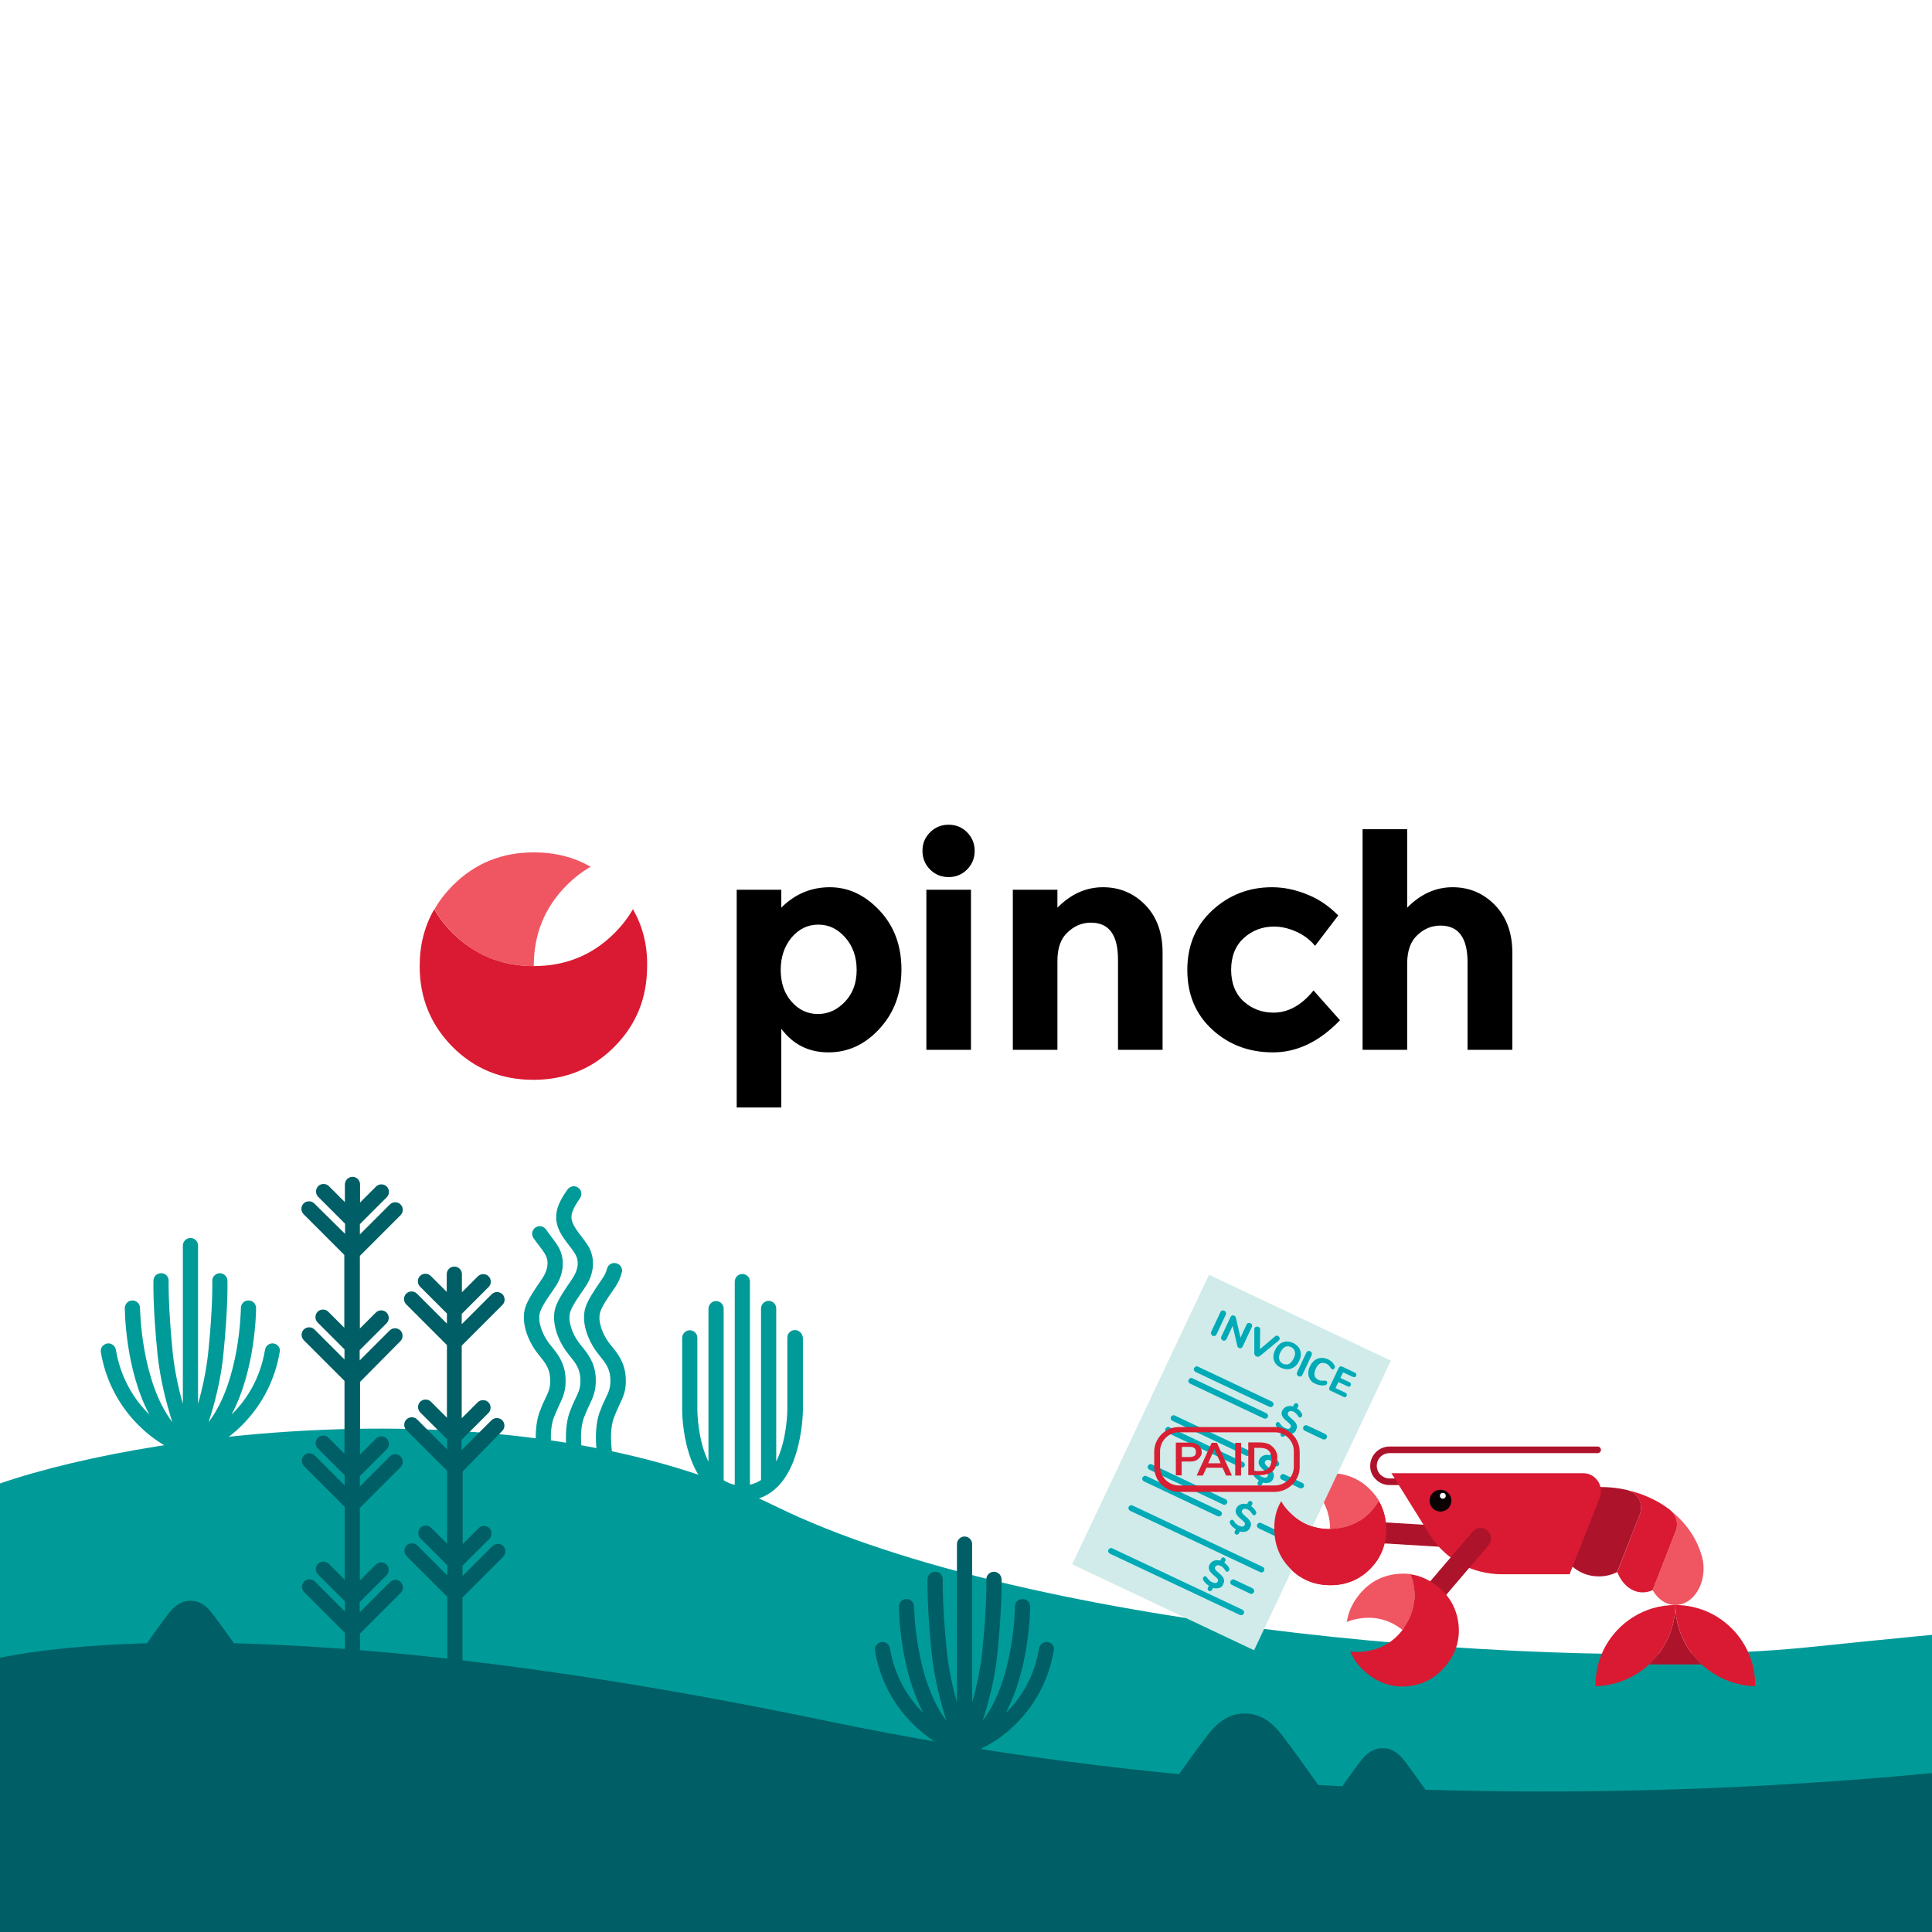 <?xml version="1.0" encoding="utf-8"?>
<!-- Generator: Adobe Illustrator 25.2.2, SVG Export Plug-In . SVG Version: 6.00 Build 0)  -->
<svg version="1.1" id="Layer_1" xmlns="http://www.w3.org/2000/svg" xmlns:xlink="http://www.w3.org/1999/xlink" x="0px" y="0px"
	 viewBox="0 0 992.1 992.1" style="enable-background:new 0 0 992.1 992.1;" xml:space="preserve">
<style type="text/css">
	.st0{fill:#FFFFFF;}
	.st1{fill:#009B99;}
	.st2{fill:#005F66;}
	.st3{fill:#F05662;}
	.st4{fill:#DA1A32;}
	.st5{fill:#AD132A;}
	.st6{fill:#D91A32;}
	.st7{fill:#EF5662;}
	.st8{fill:#0B0204;}
	.st9{fill:#8BC53F;}
	.st10{fill:#D0EBE9;}
	.st11{fill:#00AAB7;}
	.st12{fill:#D81F33;}
</style>
<rect x="0" y="0" class="st0" width="992.1" height="992.1"/>
<g>
	<path class="st1" d="M1674.6,819.4c0,0-88.4-24.1-234.9-15.8c-146.4,8.3-383.2,28.9-509.4,42.1s-402.1-8.3-532.2-72.3
		S69.8,734.9-8.4,764.8c0,76.9,0,183.2,0,183.2h1683.1V819.4z"/>
	<g>
		<path class="st1" d="M295.6,753.8c-1.8,0-3.4-1.3-3.8-3.1c-0.1-0.6-3-14.6,0.6-25.2c1.1-3,2.1-5.3,3.1-7.3
			c1.8-3.7,2.8-5.9,2.5-10.6c-0.3-5.1-2.8-8.1-5.3-11.2c-0.7-0.9-1.4-1.8-2.1-2.7c-3.9-5.5-7.7-14.5-5.4-22.2c1.3-4.1,4.7-9,7.4-13
			c0.6-0.9,1.2-1.7,1.6-2.4c1.3-2,4.1-7.1,1.2-12.1c-0.9-1.5-2-3-3.2-4.5c-2-2.6-4.3-5.5-5.7-9.3c-2.8-7.9,1.6-14.5,4.3-18.5
			l0.6-0.8c1.2-1.8,3.6-2.3,5.4-1.1c1.8,1.2,2.3,3.6,1.1,5.4l-0.6,0.9c-2.7,4-4.8,7.6-3.4,11.4c1,2.7,2.7,4.9,4.5,7.2
			c1.3,1.7,2.6,3.4,3.8,5.4c3.5,6.1,3,13.7-1.4,20.4c-0.5,0.7-1.1,1.6-1.7,2.5c-2.3,3.3-5.4,7.8-6.3,10.8
			c-1.4,4.6,1.2,11.1,4.2,15.3c0.6,0.8,1.2,1.6,1.8,2.3c2.9,3.6,6.6,8.1,7.1,15.7c0.4,6.7-1.3,10.3-3.3,14.5
			c-0.9,1.9-1.8,3.9-2.8,6.5c-3,8.4-0.4,20.8-0.4,20.9c0.4,2.1-0.9,4.2-3,4.6C296.1,753.8,295.9,753.8,295.6,753.8z"/>
		<path class="st1" d="M311,753.8c-1.8,0-3.4-1.3-3.8-3.1c-0.1-0.6-3-14.6,0.6-25.2c1.1-3,2.1-5.3,3.1-7.3c1.8-3.7,2.8-5.9,2.5-10.6
			c-0.3-5.1-2.8-8.1-5.3-11.2c-0.7-0.9-1.4-1.8-2.1-2.7c-3.9-5.5-7.7-14.5-5.4-22.2c1.3-4.1,4.7-9,7.4-13c0.6-0.9,1.2-1.7,1.6-2.4
			c0.7-1,1.6-2.6,2.1-4.6c0.5-2.1,2.7-3.4,4.8-2.8c2.1,0.5,3.4,2.7,2.8,4.8c-0.8,3-2.1,5.5-3.1,7c-0.5,0.7-1.1,1.6-1.7,2.5
			c-2.3,3.3-5.4,7.8-6.3,10.8c-1.4,4.6,1.2,11.1,4.2,15.3c0.6,0.8,1.2,1.6,1.8,2.3c2.9,3.6,6.6,8.1,7.1,15.7
			c0.5,6.7-1.3,10.3-3.3,14.5c-0.9,1.9-1.8,3.9-2.8,6.5c-3,8.4-0.4,20.8-0.4,20.9c0.4,2.1-0.9,4.2-3,4.6
			C311.6,753.8,311.3,753.8,311,753.8z"/>
		<path class="st1" d="M280.1,753.8c-1.8,0-3.4-1.3-3.8-3.1c-0.1-0.6-3-14.6,0.6-25.2c1.1-3,2.1-5.3,3.1-7.3
			c1.8-3.7,2.8-5.9,2.5-10.6c-0.3-5.1-2.8-8.1-5.3-11.2c-0.7-0.9-1.4-1.8-2.1-2.7c-3.9-5.5-7.7-14.5-5.4-22.2c1.3-4.1,4.7-9,7.4-13
			c0.6-0.9,1.2-1.7,1.6-2.4c1.3-2,4.1-7.1,1.2-12.1c-0.9-1.5-2-3-3.2-4.5c-0.9-1.2-1.9-2.5-2.8-3.8c-1.2-1.8-0.7-4.2,1.1-5.4
			c1.8-1.2,4.2-0.7,5.4,1.1c0.8,1.1,1.6,2.2,2.5,3.4c1.3,1.7,2.6,3.4,3.8,5.4c3.5,6.1,3,13.7-1.4,20.4c-0.5,0.7-1.1,1.6-1.7,2.5
			c-2.3,3.3-5.4,7.8-6.3,10.8c-1.4,4.6,1.2,11.1,4.2,15.3c0.6,0.8,1.2,1.6,1.8,2.3c2.9,3.6,6.6,8.1,7.1,15.7
			c0.4,6.7-1.3,10.3-3.3,14.5c-0.9,1.9-1.8,3.9-2.8,6.5c-2.5,7-1.1,17.5-0.4,20.9c0.4,2.1-0.9,4.2-3,4.6
			C280.7,753.8,280.4,753.8,280.1,753.8z"/>
	</g>
	<path class="st1" d="M408.2,683c-2.2,0-3.9,1.8-3.9,3.9v37.2c0,0.2-0.1,15.2-5.7,26.4v-78.6c0-2.2-1.8-3.9-3.9-3.9
		s-3.9,1.8-3.9,3.9V760c-1.7,1.1-3.6,2-5.7,2.4V658.1c0-2.2-1.8-3.9-3.9-3.9s-3.9,1.8-3.9,3.9v104.4c-2.1-0.5-4-1.3-5.7-2.4v-88.1
		c0-2.2-1.8-3.9-3.9-3.9s-3.9,1.8-3.9,3.9v78.6c-5.6-11.3-5.7-26.2-5.7-26.4v-37.2c0-2.2-1.8-3.9-3.9-3.9s-3.9,1.8-3.9,3.9v37.2
		c0,0.5,0,11.4,3.6,22.5c4.5,14.1,12.6,22.2,23.5,23.8v0.3h3.9h3.9v-0.3c11-1.5,19.1-9.7,23.5-23.8c3.5-11.1,3.6-22.1,3.6-22.5
		v-37.2C412.1,684.8,410.4,683,408.2,683z"/>
	<path class="st1" d="M140.6,689.9c-2.1-0.4-4.2,1.1-4.5,3.2c-2.5,14.8-9.4,25.7-17.2,33.3c12.3-23,12.6-53,12.6-54.7
		c0-2.2-1.7-3.9-3.9-3.9c0,0,0,0,0,0c-2.2,0-3.9,1.7-3.9,3.9c0,0.4-0.4,37.5-16.6,58.6c3-9.1,6.3-21.5,7.6-34.8
		c2.5-24.6,2.1-37.4,2.1-37.9c-0.1-2.2-1.9-3.8-4-3.8c-2.2,0.1-3.9,1.9-3.8,4c0,0.1,0.4,12.9-2.1,36.9c-1,9.4-3,18.5-5.2,26.2v-81.3
		c0-2.2-1.8-3.9-3.9-3.9s-3.9,1.8-3.9,3.9v81.3c-2.2-7.7-4.2-16.8-5.2-26.2c-2.4-24-2.1-36.7-2.1-36.9c0.1-2.2-1.6-4-3.8-4
		c-2.2,0-4,1.6-4,3.8c0,0.5-0.4,13.3,2.1,37.9c1.4,13.3,4.7,25.7,7.6,34.8c-16.1-21.1-16.6-58.2-16.6-58.6c0-2.2-1.8-3.9-3.9-3.9
		c0,0,0,0,0,0c-2.2,0-3.9,1.8-3.9,3.9c0,1.7,0.3,31.7,12.6,54.7c-7.7-7.6-14.7-18.5-17.2-33.3c-0.4-2.1-2.4-3.6-4.5-3.2
		c-2.1,0.4-3.6,2.4-3.2,4.5c4.9,29.1,26.7,47.9,44.8,53.1c0,0,0,0,0,0c0,0,0,0,0,0c0,0,0,0,0,0c0,0,0,0,0,0c0,0,0.1,0,0.1,0
		c0.1,0,0.1,0,0.2,0.1c0.3,0.1,0.5,0.1,0.8,0.1c0,0,0,0,0,0l0,0l0,0l0,0l0,0c0,0,0,0,0,0c0.3,0,0.5,0,0.8-0.1c0.1,0,0.1,0,0.2-0.1
		c0,0,0.1,0,0.1,0c0,0,0,0,0,0c0,0,0,0,0,0c0,0,0,0,0,0c0,0,0,0,0,0c18.1-5.2,39.9-24,44.8-53.1
		C144.2,692.3,142.7,690.3,140.6,689.9z"/>
	<path class="st1" d="M1116.2,835c-4-5.6-13.2-18.5-18.5-25.4c-5.3-6.9-11.2-11.2-19.1-11.2c0,0-0.1,0-0.1,0c0,0-0.1,0-0.1,0
		c-7.9,0-13.8,4.3-19.1,11.2c-5.3,6.9-14.5,19.8-18.5,25.4c-4,5.6,2.3,5.5,2.3,5.5s16.5,0,34.2,0c0.8,0,1.6,0,2.3,0
		c17.7,0,34.2,0,34.2,0S1120.1,840.6,1116.2,835z"/>
	<path class="st1" d="M1299.6,816.2c-2.3-3.2-7.6-10.7-10.7-14.7c-3-4-6.5-6.5-11.1-6.5c0,0,0,0-0.1,0c0,0,0,0-0.1,0
		c-4.6,0-8,2.5-11.1,6.5c-3.1,4-8.4,11.4-10.7,14.7c-2.3,3.2,1.3,3.2,1.3,3.2s9.6,0,19.8,0c0.5,0,0.9,0,1.4,0c10.2,0,19.8,0,19.8,0
		S1301.8,819.5,1299.6,816.2z"/>
</g>
<g>
	<g>
		<path class="st2" d="M1600.5,856.7c1.8,0,3.4-1.3,3.8-3.1c0.1-0.6,3-14.6-0.6-25.2c-1.1-3-2.1-5.3-3.1-7.3
			c-1.8-3.7-2.8-5.9-2.5-10.6c0.3-5.1,2.8-8.1,5.3-11.2c0.7-0.9,1.4-1.8,2.1-2.7c3.9-5.5,7.7-14.5,5.4-22.2c-1.3-4.1-4.7-9-7.4-13
			c-0.6-0.9-1.2-1.7-1.6-2.4c-1.3-2-4.1-7.1-1.2-12.1c0.9-1.5,2-3,3.2-4.5c2-2.6,4.3-5.5,5.7-9.3c2.8-7.9-1.6-14.5-4.3-18.5
			l-0.6-0.8c-1.2-1.8-3.6-2.3-5.4-1.1c-1.8,1.2-2.3,3.6-1.1,5.4l0.6,0.9c2.7,4,4.8,7.6,3.4,11.4c-1,2.7-2.7,4.9-4.5,7.2
			c-1.3,1.7-2.6,3.4-3.8,5.4c-3.5,6.1-3,13.7,1.4,20.4c0.5,0.7,1.1,1.6,1.7,2.5c2.3,3.3,5.4,7.8,6.3,10.8c1.4,4.6-1.2,11.1-4.2,15.3
			c-0.6,0.8-1.2,1.6-1.8,2.3c-2.9,3.6-6.6,8.1-7.1,15.7c-0.4,6.7,1.3,10.3,3.3,14.5c0.9,1.9,1.8,3.9,2.8,6.5
			c3,8.4,0.4,20.8,0.4,20.9c-0.4,2.1,0.9,4.2,3,4.6C1599.9,856.7,1600.2,856.7,1600.5,856.7z"/>
		<path class="st2" d="M1585,856.7c1.8,0,3.4-1.3,3.8-3.1c0.1-0.6,3-14.6-0.6-25.2c-1.1-3-2.1-5.3-3.1-7.3
			c-1.8-3.7-2.8-5.9-2.5-10.6c0.3-5.1,2.8-8.1,5.3-11.2c0.7-0.9,1.4-1.8,2.1-2.7c3.9-5.5,7.7-14.5,5.4-22.2c-1.3-4.1-4.7-9-7.4-13
			c-0.6-0.9-1.2-1.7-1.6-2.4c-0.7-1-1.6-2.6-2.1-4.6c-0.5-2.1-2.7-3.4-4.8-2.8c-2.1,0.5-3.4,2.7-2.8,4.8c0.8,3,2.1,5.5,3.1,7
			c0.5,0.7,1.1,1.6,1.7,2.5c2.3,3.3,5.4,7.8,6.3,10.8c1.4,4.6-1.2,11.1-4.2,15.3c-0.6,0.8-1.2,1.6-1.8,2.3
			c-2.9,3.6-6.6,8.1-7.1,15.7c-0.5,6.7,1.3,10.3,3.3,14.5c0.9,1.9,1.8,3.9,2.8,6.5c3,8.4,0.4,20.8,0.4,20.9c-0.4,2.1,0.9,4.2,3,4.6
			C1584.5,856.7,1584.7,856.7,1585,856.7z"/>
		<path class="st2" d="M1615.9,856.7c1.8,0,3.4-1.3,3.8-3.1c0.1-0.6,3-14.6-0.6-25.2c-1.1-3-2.1-5.3-3.1-7.3
			c-1.8-3.7-2.8-5.9-2.5-10.6c0.3-5.1,2.8-8.1,5.3-11.2c0.7-0.9,1.4-1.8,2.1-2.7c3.9-5.5,7.7-14.5,5.4-22.2c-1.3-4.1-4.7-9-7.4-13
			c-0.6-0.9-1.2-1.7-1.6-2.4c-1.3-2-4.1-7.1-1.2-12.1c0.9-1.5,2-3,3.2-4.5c0.9-1.2,1.9-2.5,2.8-3.8c1.2-1.8,0.7-4.2-1.1-5.4
			c-1.8-1.2-4.2-0.7-5.4,1.1c-0.8,1.1-1.6,2.2-2.5,3.4c-1.3,1.7-2.6,3.4-3.8,5.4c-3.5,6.1-3,13.7,1.4,20.4c0.5,0.7,1.1,1.6,1.7,2.5
			c2.3,3.3,5.4,7.8,6.3,10.8c1.4,4.6-1.2,11.1-4.2,15.3c-0.6,0.8-1.2,1.6-1.8,2.3c-2.9,3.6-6.6,8.1-7.1,15.7
			c-0.4,6.7,1.3,10.3,3.3,14.5c0.9,1.9,1.8,3.9,2.8,6.5c2.5,7,1.1,17.5,0.4,20.9c-0.4,2.1,0.9,4.2,3,4.6
			C1615.4,856.7,1615.6,856.7,1615.9,856.7z"/>
	</g>
	<path class="st2" d="M538.1,843.2c-2.1-0.4-4.2,1.1-4.5,3.2c-2.5,14.8-9.4,25.7-17.2,33.3c12.3-23,12.6-53,12.6-54.7
		c0-2.2-1.7-3.9-3.9-3.9c0,0,0,0,0,0c-2.2,0-3.9,1.7-3.9,3.9c0,0.4-0.4,37.5-16.6,58.6c3-9.1,6.3-21.5,7.6-34.8
		c2.5-24.6,2.1-37.4,2.1-37.9c-0.1-2.2-1.9-3.8-4-3.8c-2.2,0.1-3.9,1.9-3.8,4c0,0.1,0.4,12.9-2.1,36.9c-1,9.4-3,18.5-5.2,26.2v-81.3
		c0-2.2-1.8-3.9-3.9-3.9s-3.9,1.8-3.9,3.9v81.3c-2.2-7.7-4.2-16.8-5.2-26.2c-2.4-24-2.1-36.7-2.1-36.9c0.1-2.2-1.6-4-3.8-4
		c-2.2,0-4,1.6-4,3.8c0,0.5-0.4,13.3,2.1,37.9c1.4,13.3,4.7,25.7,7.6,34.8c-16.1-21.1-16.6-58.2-16.6-58.6c0-2.2-1.8-3.9-3.9-3.9
		c0,0,0,0,0,0c-2.2,0-3.9,1.8-3.9,3.9c0,1.7,0.3,31.7,12.6,54.7c-7.7-7.6-14.7-18.5-17.2-33.3c-0.4-2.1-2.4-3.6-4.5-3.2
		c-2.1,0.4-3.6,2.4-3.2,4.5c4.9,29.1,26.7,47.9,44.8,53.1c0,0,0,0,0,0c0,0,0,0,0,0c0,0,0,0,0,0c0,0,0,0,0,0c0,0,0.1,0,0.1,0
		c0.1,0,0.1,0,0.2,0.1c0.3,0.1,0.5,0.1,0.8,0.1c0,0,0,0,0,0l0,0l0,0l0,0l0,0c0,0,0,0,0,0c0.3,0,0.5,0,0.8-0.1c0.1,0,0.1,0,0.2-0.1
		c0,0,0.1,0,0.1,0c0,0,0,0,0,0c0,0,0,0,0,0c0,0,0,0,0,0c0,0,0,0,0,0c18.1-5.2,39.9-24,44.8-53.1
		C541.7,845.6,540.3,843.6,538.1,843.2z"/>
	<path class="st2" d="M676.9,916.5c-4-5.6-13.2-18.5-18.5-25.4c-5.3-6.9-11.2-11.2-19.1-11.2c0,0-0.1,0-0.1,0c0,0-0.1,0-0.1,0
		c-7.9,0-13.8,4.3-19.1,11.2c-5.3,6.9-14.5,19.8-18.5,25.4c-4,5.6,2.3,5.5,2.3,5.5s16.5,0,34.2,0c0.8,0,1.6,0,2.3,0
		c17.7,0,34.2,0,34.2,0S680.9,922.2,676.9,916.5z"/>
	<path class="st2" d="M119.7,843.2c-2.3-3.2-7.6-10.7-10.7-14.7c-3-4-6.5-6.5-11.1-6.5c0,0,0,0-0.1,0c0,0,0,0-0.1,0
		c-4.6,0-8,2.5-11.1,6.5c-3.1,4-8.4,11.4-10.7,14.7c-2.3,3.2,1.3,3.2,1.3,3.2s9.6,0,19.8,0c0.5,0,0.9,0,1.4,0c10.2,0,19.8,0,19.8,0
		S122,846.4,119.7,843.2z"/>
	<path class="st2" d="M1506.5,841.8c-2.3-3.2-7.6-10.7-10.7-14.7c-3-4-6.5-6.5-11.1-6.5c0,0,0,0-0.1,0c0,0,0,0-0.1,0
		c-4.6,0-8,2.5-11.1,6.5c-3.1,4-8.4,11.4-10.7,14.7c-2.3,3.2,1.3,3.2,1.3,3.2s9.6,0,19.8,0c0.5,0,0.9,0,1.4,0c10.2,0,19.8,0,19.8,0
		S1508.8,845,1506.5,841.8z"/>
	<path class="st2" d="M-9.9,948v-94.3c0,0,113.2-37,435.4,30.2s632.3,24.3,752.9,0s342.6-71.4,495.9-21.3c0,58.6,1.8,85.4,1.8,85.4
		H-9.9z"/>
	<path class="st2" d="M731.9,918.9c-2.3-3.2-7.6-10.7-10.7-14.7c-3-4-6.5-6.5-11.1-6.5c0,0,0,0-0.1,0c0,0,0,0-0.1,0
		c-4.6,0-8,2.5-11.1,6.5c-3.1,4-8.4,11.4-10.7,14.7c-2.3,3.2,1.3,3.2,1.3,3.2s9.6,0,19.8,0c0.5,0,0.9,0,1.4,0c10.2,0,19.8,0,19.8,0
		S734.2,922.1,731.9,918.9z"/>
	<g>
		<path class="st2" d="M257.9,734.8c1.5-1.5,1.5-4,0-5.5c-1.5-1.5-4-1.5-5.5,0l-15.4,15.4v-5.3l13.8-13.8c1.5-1.5,1.5-4,0-5.5
			c-1.5-1.5-4-1.5-5.5,0l-8.2,8.2V691l20.9-20.9c1.5-1.5,1.5-4,0-5.5c-1.5-1.5-4-1.5-5.5,0l-15.4,15.4v-5.3l13.8-13.8
			c1.5-1.5,1.5-4,0-5.5c-1.5-1.5-4-1.5-5.5,0l-8.2,8.2v-9.3c0-2.2-1.8-3.9-3.9-3.9c-2.2,0-3.9,1.8-3.9,3.9v9.1l-8.2-8.2
			c-1.5-1.5-4-1.5-5.5,0c-1.5,1.5-1.5,4,0,5.5l13.8,13.8v5.2l-15.4-15.4c-1.5-1.5-4-1.5-5.5,0c-1.5,1.5-1.5,4,0,5.5l20.9,20.9V728
			l-8.2-8.2c-1.5-1.5-4-1.5-5.5,0c-1.5,1.5-1.5,4,0,5.5l13.8,13.8v5.2l-15.4-15.4c-1.5-1.5-4-1.5-5.5,0c-1.5,1.5-1.5,4,0,5.5
			l20.9,20.9v37.4l-8.2-8.2c-1.5-1.5-4-1.5-5.5,0c-1.5,1.5-1.5,4,0,5.5l13.8,13.8v5.2l-15.4-15.4c-1.5-1.5-4-1.5-5.5,0
			c-1.5,1.5-1.5,4,0,5.5l20.9,20.9v33.5c0,2.2,1.8,3.9,3.9,3.9c2.2,0,3.9-1.8,3.9-3.9v-33.2l20.9-20.9c1.5-1.5,1.5-4,0-5.5
			c-1.5-1.5-4-1.5-5.5,0l-15.4,15.4v-5.3l13.8-13.8c1.5-1.5,1.5-4,0-5.5c-1.5-1.5-4-1.5-5.5,0l-8.2,8.2v-37.3L257.9,734.8z"/>
		<path class="st2" d="M205.6,688.7c1.5-1.5,1.5-4,0-5.5c-1.5-1.5-4-1.5-5.5,0l-15.4,15.4v-5.3l13.8-13.8c1.5-1.5,1.5-4,0-5.5
			c-1.5-1.5-4-1.5-5.5,0l-8.2,8.2v-37.3l20.9-20.9c1.5-1.5,1.5-4,0-5.5c-1.5-1.5-4-1.5-5.5,0l-15.4,15.4v-5.3l13.8-13.8
			c1.5-1.5,1.5-4,0-5.5c-1.5-1.5-4-1.5-5.5,0l-8.2,8.2v-9.3c0-2.2-1.8-3.9-3.9-3.9s-3.9,1.8-3.9,3.9v9.1l-8.2-8.2
			c-1.5-1.5-4-1.5-5.5,0c-1.5,1.5-1.5,4,0,5.5l13.8,13.8v5.2L161.4,618c-1.5-1.5-4-1.5-5.5,0c-1.5,1.5-1.5,4,0,5.5l20.9,20.9v37.4
			l-8.2-8.2c-1.5-1.5-4-1.5-5.5,0c-1.5,1.5-1.5,4,0,5.5l13.8,13.8v5.2l-15.4-15.4c-1.5-1.5-4-1.5-5.5,0c-1.5,1.5-1.5,4,0,5.5
			l20.9,20.9v37.4l-8.2-8.2c-1.5-1.5-4-1.5-5.5,0c-1.5,1.5-1.5,4,0,5.5l13.8,13.8v5.2l-15.4-15.4c-1.5-1.5-4-1.5-5.5,0
			c-1.5,1.5-1.5,4,0,5.5l20.9,20.9v37.4l-8.2-8.2c-1.5-1.5-4-1.5-5.5,0c-1.5,1.5-1.5,4,0,5.5l13.8,13.8v5.2l-15.4-15.4
			c-1.5-1.5-4-1.5-5.5,0c-1.5,1.5-1.5,4,0,5.5l20.9,20.9v14.9c0,2.2,1.8,3.9,3.9,3.9s3.9-1.8,3.9-3.9v-14.6l20.9-20.9
			c1.5-1.5,1.5-4,0-5.5c-1.5-1.5-4-1.5-5.5,0L184.7,828v-5.3l13.8-13.8c1.5-1.5,1.5-4,0-5.5c-1.5-1.5-4-1.5-5.5,0l-8.2,8.2v-37.3
			l20.9-20.9c1.5-1.5,1.5-4,0-5.5c-1.5-1.5-4-1.5-5.5,0l-15.4,15.4V758l13.8-13.8c1.5-1.5,1.5-4,0-5.5c-1.5-1.5-4-1.5-5.5,0
			l-8.2,8.2v-37.3L205.6,688.7z"/>
	</g>
</g>
<g>
	<g>
		<path class="st3" d="M274.1,496.1c0-16.4,5.6-30.2,16.9-41.5c3.8-3.8,7.9-7,12.3-9.5c-8.6-5-18.4-7.4-29.2-7.4
			c-16.4,0-30.2,5.6-41.5,16.9c-3.8,3.8-7,7.9-9.5,12.3c2.5,4.4,5.7,8.5,9.5,12.3C243.8,490.5,257.7,496.1,274.1,496.1"/>
		<path class="st4" d="M325,466.9c-2.5,4.4-5.7,8.5-9.5,12.3c-11.3,11.3-25.1,16.9-41.5,16.9l0,0l0,0l0,0
			c-16.4,0-30.2-5.7-41.5-16.9c-3.8-3.8-7-7.9-9.5-12.3c-5,8.6-7.5,18.4-7.5,29.2c0,16.4,5.7,30.2,16.9,41.5
			c11.3,11.3,25.1,16.9,41.5,16.9c10.8,0,20.6-2.5,29.2-7.4l0,0l0,0c4.4-2.5,8.5-5.7,12.3-9.5c11.3-11.3,16.9-25.1,16.9-41.5
			C332.5,485.3,330,475.5,325,466.9z"/>
	</g>
	<g>
		<path d="M426.1,455.6c9.6,0,18.1,4,25.6,12s11.2,18.1,11.2,30.2c0,12.1-3.7,22.2-11.2,30.4s-16.2,12.2-26.3,12.2
			s-18.1-4-24.2-12.1v40.4h-22.9V456.9h22.9v9.2C408.2,459.1,416.5,455.6,426.1,455.6z M400.9,498.1c0,6.7,1.9,12.1,5.6,16.3
			c3.7,4.2,8.2,6.3,13.5,6.3c5.3,0,9.9-2.1,13.9-6.3c4-4.2,6-9.6,6-16.3c0-6.6-1.9-12.2-5.8-16.6c-3.9-4.5-8.5-6.7-13.9-6.7
			s-9.9,2.2-13.7,6.6C402.8,485.9,400.9,491.4,400.9,498.1z"/>
		<path d="M477.6,446.5c-2.6-2.6-3.9-5.8-3.9-9.6c0-3.8,1.3-6.9,3.9-9.5c2.6-2.6,5.8-3.9,9.5-3.9s7,1.3,9.5,3.9
			c2.6,2.6,3.9,5.8,3.9,9.5c0,3.8-1.3,7-3.9,9.6c-2.6,2.6-5.8,3.9-9.5,3.9C483.4,450.4,480.2,449.1,477.6,446.5z M498.6,539.1h-22.9
			v-82.2h22.9V539.1z"/>
		<path d="M543,493.3v45.8h-22.9v-82.2H543v9.2c6.9-7,14.7-10.5,23.4-10.5c8.6,0,15.9,3.1,21.8,9.2c5.9,6.1,8.8,14.3,8.8,24.4v49.9
			h-22.9v-46.4c0-12.6-4.6-18.9-13.9-18.9c-4.6,0-8.6,1.7-12,5C544.7,482,543,486.9,543,493.3z"/>
		<path d="M653.9,520c7.6,0,14.5-3.8,20.6-11.4l13.6,15.3c-10.6,11-22,16.5-34.4,16.5c-12.3,0-22.7-3.9-31.2-11.7
			c-8.5-7.8-12.8-18-12.8-30.6s4.3-22.8,12.9-30.7c8.6-7.9,18.8-11.8,30.6-11.8c5.9,0,11.9,1.2,18,3.7c6.1,2.4,11.4,6.1,16,10.8
			l-11.9,15.6c-2.6-3.2-5.9-5.6-9.7-7.3c-3.8-1.7-7.6-2.6-11.4-2.6c-6,0-11.2,2-15.5,5.9s-6.5,9.4-6.5,16.3c0,6.9,2.2,12.4,6.5,16.3
			C643,518.1,648.1,520,653.9,520z"/>
		<path d="M722.6,494.8v44.3h-22.9V425.8h22.9v40.3c6.9-7,14.7-10.5,23.3-10.5s15.9,3.1,21.8,9.2c5.9,6.1,8.9,14.3,8.9,24.4v49.9
			h-23v-44.9c0-12.6-4.6-18.9-13.9-18.9c-4.6,0-8.6,1.7-12,5C724.3,483.5,722.6,488.4,722.6,494.8z"/>
	</g>
</g>
<g>
	<g>
		
			<rect x="684.4" y="782.4" transform="matrix(-0.998 -6.070396e-02 6.070396e-02 -0.998 1401.015 1618.266)" class="st5" width="81.3" height="10.8"/>
		<path class="st5" d="M713.6,742.8h106.8c0.9,0,1.7,0.8,1.7,1.7c0,0.9-0.8,1.7-1.7,1.7H721h-7.5c-3.6,0-6.5,2.9-6.5,6.5
			c0,1.9,0.8,3.6,2.1,4.8c1.2,1,2.7,1.7,4.4,1.7h7.5h8.1c0.9,0,1.7,0.8,1.7,1.7c0,0.9-0.8,1.7-1.7,1.7h-15.6c-3.7,0-7-2.1-8.7-5.1
			c-0.8-1.4-1.2-3-1.2-4.8C703.7,747.2,708.1,742.8,713.6,742.8z"/>
		<path class="st6" d="M839.5,784.1l1.3-3.3l1.3-3.2c0.4-1,0.6-2.2,0.6-3.4c0-0.2,0-0.4,0-0.7c-0.3-3.9-3-7.1-6.6-8.2
			c8,1.9,15.3,5.3,21.3,9.9c0.1,0.1,0.2,0.1,0.2,0.2c2.2,1.7,3.6,4.3,3.6,7.3c0,1.2-0.2,2.3-0.6,3.4l-0.3,0.7l-2.8,7.2l-8.8,22.5
			c0,0,0,0,0,0c-1.6,0.8-3.3,1.2-5.2,1.2c-5.7,0-10.7-4.3-13-10.5c0,0,0,0,0,0L839.5,784.1z"/>
		<path class="st5" d="M813.7,773.5h-25c6-4,12.9-7,20.6-8.6c4-0.8,8.2-1.3,12.6-1.3c4.7,0,9.2,0.5,13.5,1.5
			c0.2,0.1,0.5,0.1,0.7,0.2c3.6,1.1,6.4,4.3,6.6,8.2c0,0.2,0,0.4,0,0.7c0,1.2-0.2,2.3-0.6,3.4l-1.3,3.2l-1.3,3.3l-9.1,23.2l0,0
			c-2.8,1.4-6,2.2-9.4,2.2c-11,0-19.8-8.4-19.8-18.7C801.2,783,806.4,776.3,813.7,773.5z"/>
		<g>
			<path class="st7" d="M683,785.3c0-8.1-2.8-14.9-8.3-20.4c-1.9-1.9-3.9-3.4-6-4.7c4.2-2.4,9-3.7,14.4-3.7c8.1,0,14.9,2.8,20.4,8.3
				c1.9,1.9,3.4,3.9,4.7,6c-1.2,2.2-2.8,4.2-4.7,6C697.8,782.5,691,785.3,683,785.3"/>
			<path class="st6" d="M657.9,770.9c1.2,2.2,2.8,4.2,4.7,6c5.6,5.6,12.4,8.3,20.4,8.3h0c0,0,0,0,0,0c0,0,0,0,0,0
				c8.1,0,14.9-2.8,20.4-8.3c1.9-1.9,3.4-3.9,4.7-6c2.4,4.2,3.7,9,3.7,14.4c0,8.1-2.8,14.9-8.3,20.4c-5.6,5.6-12.4,8.3-20.4,8.3
				c-5.3,0-10.1-1.2-14.4-3.7h0h0c-2.2-1.2-4.2-2.8-6-4.7c-5.6-5.6-8.3-12.4-8.3-20.4C654.2,779.9,655.4,775.1,657.9,770.9z"/>
		</g>
		<path class="st6" d="M771,808.4c-15.1-0.1-28.5-7.6-36.2-19.4c-0.6-0.9-1.2-1.9-1.8-2.8l-18.5-29.7h13.3h85.1h0
			c0.7,0,1.4,0.1,2,0.2c4.1,0.9,7.2,4.6,7.2,9c0,1.2-0.2,2.3-0.6,3.4L806,808.4h-34.4H771z"/>
		<circle class="st8" cx="739.7" cy="770.6" r="5.6"/>
		<circle class="st0" cx="740.9" cy="768.1" r="1.5"/>
		<path class="st5" d="M860.3,824.2C860.3,824.2,860.3,824.2,860.3,824.2C860.3,824.2,860.3,824.2,860.3,824.2
			c0.1,12.1,5.3,22.9,13.5,30.5h-27C855,847.1,860.2,836.2,860.3,824.2z"/>
		<path class="st6" d="M838.3,830.6c6.4-4.1,13.9-6.4,22-6.4c-0.1,12.1-5.3,22.9-13.5,30.5c-7.2,6.7-16.9,10.9-27.5,11.2
			c0-0.2,0-0.5,0-0.7C819.3,850.6,826.9,837.9,838.3,830.6z"/>
		<path class="st6" d="M885.8,833.1c9.4,7.5,15.5,19.1,15.5,32.1c0,0.2,0,0.5,0,0.7c-10.6-0.3-20.2-4.5-27.5-11.2
			c-8.2-7.6-13.4-18.5-13.5-30.5C869.9,824.2,878.8,827.5,885.8,833.1z"/>
		<path class="st9" d="M857.6,775.4c-0.1-0.1-0.2-0.1-0.2-0.2C857.5,775.3,857.5,775.4,857.6,775.4z"/>
		<path class="st9" d="M835.5,765.2c0.2,0,0.4,0.1,0.5,0.1c-0.2-0.1-0.5-0.1-0.7-0.2C835.4,765.1,835.5,765.2,835.5,765.2z"/>
		<path class="st7" d="M848.6,816.5l8.8-22.5l2.8-7.2l0.3-0.7c0.4-1,0.6-2.2,0.6-3.4c0-3-1.4-5.6-3.6-7.3c7.7,6,13.4,13.8,16.1,22.7
			c0.4,1.1,0.7,2.3,0.9,3.5c0.2,1.2,0.3,2.5,0.3,3.9c0,10.3-6.5,18.7-14.5,18.7C855.5,824.2,851.3,821.2,848.6,816.5L848.6,816.5z"
			/>
		<path class="st9" d="M848.6,816.5L848.6,816.5C848.6,816.5,848.6,816.5,848.6,816.5C848.6,816.5,848.6,816.5,848.6,816.5z"/>
		<polygon class="st9" points="830.4,807.3 830.4,807.3 830.4,807.3 		"/>
		<path class="st5" d="M756.5,786.2c2.1-2.1,5.5-2.1,7.6,0c2.1,2.1,2.1,5.5,0,7.6l-38.8,45.5l-8.2-7L756.5,786.2z"/>
		<g>
			<path class="st7" d="M720.2,837c-6.3-5-13.4-7-21.2-6c-2.6,0.3-5.1,0.9-7.4,1.9c0.7-4.8,2.7-9.4,6-13.6c5-6.4,11.4-10,19.2-11
				c2.6-0.3,5.2-0.3,7.6,0c0.9,2.3,1.6,4.8,1.9,7.4C727.2,823.6,725.1,830.7,720.2,837"/>
			<path class="st6" d="M693.4,848c2.5,0.4,5,0.4,7.6,0c7.8-1,14.2-4.6,19.2-11l0,0c0,0,0,0,0,0c0,0,0,0,0,0c5-6.4,7-13.4,6-21.2
				c-0.3-2.6-0.9-5.1-1.9-7.4c4.8,0.7,9.4,2.7,13.6,6c6.4,5,10,11.4,11,19.2c1,7.8-1.1,14.9-6,21.2c-3.3,4.2-7.2,7.2-11.7,9.1l0,0
				l0,0c-2.3,0.9-4.8,1.6-7.4,1.9c-7.8,1-14.9-1.1-21.2-6C698.2,856.4,695.2,852.5,693.4,848z"/>
		</g>
	</g>
	<g>
		
			<rect x="581.1" y="668.9" transform="matrix(0.904 0.427 -0.427 0.904 381.139 -198.216)" class="st10" width="103.3" height="164.5"/>
		<g>
			<g>
				<path class="st11" d="M621.9,685c-0.1-0.4-0.1-0.8,0.1-1.2l4.7-10c0.2-0.4,0.5-0.7,0.8-0.8c0.4-0.1,0.8-0.1,1.2,0.1
					c0.4,0.2,0.7,0.5,0.8,0.9c0.1,0.4,0.1,0.8-0.1,1.2l-4.7,10c-0.2,0.4-0.5,0.7-0.9,0.8c-0.4,0.1-0.8,0.1-1.2-0.1
					C622.3,685.6,622,685.3,621.9,685z"/>
				<path class="st11" d="M642.9,680.3c0.1,0.4,0.1,0.8-0.1,1.2l-4.7,10c-0.2,0.4-0.5,0.7-0.8,0.8c-0.4,0.1-0.7,0.1-1.1-0.1
					c-0.4-0.2-0.7-0.5-0.8-0.9l-2.4-10.4l-3.2,6.7c-0.2,0.4-0.5,0.7-0.8,0.8c-0.4,0.1-0.7,0.1-1.1-0.1c-0.4-0.2-0.6-0.5-0.8-0.8
					c-0.1-0.4-0.1-0.8,0.1-1.2l4.7-10c0.2-0.4,0.5-0.7,0.8-0.8c0.4-0.1,0.7-0.1,1.1,0.1c0.4,0.2,0.7,0.5,0.8,0.9l2.4,10.4l3.1-6.7
					c0.2-0.4,0.5-0.7,0.8-0.8c0.4-0.1,0.7-0.1,1.1,0.1C642.6,679.6,642.8,679.9,642.9,680.3z"/>
				<path class="st11" d="M655.4,685.9c0.3,0,0.5,0,0.8,0.1c0.4,0.2,0.6,0.4,0.8,0.8c0.2,0.4,0.2,0.7,0,1.1
					c-0.1,0.2-0.2,0.3-0.4,0.5l-9.6,7.9c-0.3,0.2-0.6,0.3-0.9,0.4c-0.3,0-0.6,0-1-0.2c-0.3-0.1-0.6-0.4-0.7-0.6
					c-0.2-0.3-0.3-0.6-0.3-0.9l0-12.4c0-0.2,0-0.4,0.1-0.6c0.2-0.4,0.5-0.6,0.9-0.7c0.4-0.1,0.8-0.1,1.2,0.1
					c0.2,0.1,0.4,0.3,0.6,0.5c0.1,0.2,0.2,0.5,0.2,0.8l-0.1,10.1l7.7-6.5C654.9,686,655.1,685.9,655.4,685.9z"/>
				<path class="st11" d="M655,700.2c-0.7-1-1-2-1.1-3.2c0-1.2,0.2-2.5,0.9-3.8c0.6-1.3,1.4-2.3,2.4-3.1c1-0.7,2-1.1,3.2-1.2
					c1.2-0.1,2.4,0.2,3.6,0.7c1.2,0.6,2.2,1.4,2.9,2.3c0.7,1,1,2,1.1,3.2c0,1.2-0.2,2.5-0.9,3.8c-0.6,1.3-1.4,2.3-2.4,3
					c-1,0.7-2,1.1-3.2,1.2c-1.2,0.1-2.4-0.2-3.6-0.7C656.7,701.9,655.7,701.1,655,700.2z M661.9,700.4c0.9-0.5,1.7-1.4,2.4-2.8
					c0.7-1.4,0.9-2.6,0.6-3.6c-0.2-1-0.9-1.8-2-2.3c-1.1-0.5-2-0.5-3-0.1c-0.9,0.5-1.7,1.4-2.4,2.8c-0.7,1.4-0.9,2.6-0.6,3.6
					c0.2,1,0.9,1.8,1.9,2.3C660,700.8,661,700.8,661.9,700.4z"/>
				<path class="st11" d="M666,705.8c-0.1-0.4-0.1-0.8,0.1-1.2l4.7-10c0.2-0.4,0.5-0.7,0.8-0.8s0.8-0.1,1.2,0.1
					c0.4,0.2,0.7,0.5,0.8,0.9c0.1,0.4,0.1,0.8-0.1,1.2l-4.7,10c-0.2,0.4-0.5,0.7-0.9,0.8s-0.8,0.1-1.2-0.1
					C666.4,706.4,666.1,706.1,666,705.8z"/>
				<path class="st11" d="M672.9,708.6c-0.7-1-1-2-1.1-3.2c0-1.2,0.2-2.5,0.9-3.8c0.6-1.3,1.4-2.3,2.4-3.1c1-0.7,2-1.1,3.2-1.2
					s2.4,0.2,3.6,0.7c1.6,0.7,2.7,1.8,3.4,3.2c0.1,0.2,0.2,0.4,0.2,0.6c0,0.2,0,0.4-0.1,0.6c-0.1,0.3-0.4,0.5-0.6,0.7
					c-0.3,0.1-0.5,0.1-0.8,0c-0.2-0.1-0.3-0.2-0.4-0.3c-0.1-0.1-0.2-0.2-0.3-0.4c-0.3-0.5-0.7-1-1-1.3c-0.3-0.3-0.7-0.6-1.2-0.8
					c-1.1-0.5-2.2-0.6-3.1-0.2c-0.9,0.4-1.7,1.3-2.3,2.7c-1.3,2.8-0.9,4.8,1.4,5.8c0.4,0.2,0.9,0.3,1.3,0.4c0.5,0,1,0,1.7,0
					c0.2,0,0.4,0,0.5,0c0.1,0,0.3,0.1,0.4,0.1c0.2,0.1,0.4,0.3,0.5,0.6c0.1,0.3,0,0.6-0.1,0.9c-0.1,0.2-0.2,0.4-0.4,0.5
					c-0.1,0.1-0.3,0.2-0.6,0.2c-1.5,0.3-3.1,0.1-4.6-0.6C674.5,710.3,673.5,709.5,672.9,708.6z"/>
				<path class="st11" d="M682.6,713.5c-0.1-0.3-0.1-0.7,0.1-1.1l4.7-9.9c0.2-0.4,0.5-0.7,0.8-0.8c0.3-0.1,0.7-0.1,1.1,0.1l6.3,3
					c0.9,0.4,1.1,1,0.8,1.7c-0.3,0.7-0.9,0.9-1.8,0.5l-4.9-2.3l-1.4,2.9l4.5,2.1c0.9,0.4,1.1,1,0.8,1.7c-0.3,0.7-0.9,0.9-1.8,0.4
					l-4.5-2.1l-1.5,3.1l4.9,2.3c0.9,0.4,1.1,1,0.8,1.7c-0.3,0.7-0.9,0.9-1.8,0.4l-6.3-3C683,714.1,682.7,713.8,682.6,713.5z"/>
			</g>
			<g>
				<g>
					<path class="st11" d="M663.6,736.2c-1,0.3-2.1,0.4-3.3,0l-0.5,1c-0.2,0.3-0.4,0.5-0.7,0.6c-0.3,0.1-0.6,0.1-0.9-0.1
						c-0.3-0.1-0.5-0.4-0.6-0.7c-0.1-0.3-0.1-0.6,0.1-0.9l0.5-1c-0.6-0.4-1.2-0.8-1.7-1.3c-0.5-0.5-0.9-1-1.2-1.6
						c-0.1-0.2-0.2-0.4-0.2-0.6c0-0.2,0-0.4,0.1-0.6c0.1-0.3,0.4-0.5,0.6-0.7c0.3-0.1,0.6-0.2,0.8,0c0.2,0.1,0.5,0.3,0.7,0.7
						c0.4,0.6,0.8,1.1,1.2,1.4c0.4,0.4,0.9,0.7,1.4,0.9c0.7,0.3,1.3,0.5,1.8,0.4c0.5-0.1,0.9-0.4,1.1-0.9c0.1-0.3,0.1-0.6,0-0.9
						c-0.1-0.3-0.3-0.6-0.6-0.8c-0.3-0.3-0.7-0.6-1.2-1.1c-0.8-0.6-1.4-1.2-1.8-1.7c-0.5-0.5-0.8-1.1-1-1.8
						c-0.2-0.7-0.1-1.4,0.3-2.2c0.5-1,1.2-1.6,2.2-2c1-0.4,2.1-0.4,3.3-0.1l0.5-1c0.2-0.3,0.4-0.5,0.7-0.6c0.3-0.1,0.6-0.1,0.9,0.1
						c0.3,0.2,0.5,0.4,0.6,0.7c0.1,0.3,0.1,0.6-0.1,0.9l-0.5,1c1,0.6,1.8,1.5,2.4,2.6c0.1,0.2,0.2,0.4,0.2,0.6c0,0.2,0,0.4-0.1,0.6
						c-0.1,0.3-0.4,0.5-0.6,0.7s-0.6,0.2-0.8,0c-0.1-0.1-0.2-0.1-0.3-0.2c-0.1-0.1-0.2-0.2-0.4-0.5c-0.3-0.5-0.7-1-1-1.3
						c-0.3-0.3-0.7-0.6-1.3-0.9c-0.6-0.3-1.2-0.4-1.7-0.3c-0.5,0.1-0.9,0.4-1.1,0.9c-0.2,0.3-0.2,0.7,0,1c0.1,0.3,0.3,0.6,0.6,0.9
						c0.3,0.3,0.7,0.6,1.2,1.1c0.8,0.6,1.4,1.2,1.8,1.7c0.4,0.5,0.8,1.1,0.9,1.7c0.2,0.7,0.1,1.4-0.3,2.2
						C665.3,735.2,664.6,735.8,663.6,736.2z"/>
				</g>
				<g>
					<path class="st11" d="M651.8,722.4l-37.9-17.9c-0.7-0.4-1.1-1.2-0.7-2c0.4-0.7,1.2-1.1,2-0.7l37.9,17.9c0.7,0.4,1.1,1.2,0.7,2
						C653.4,722.5,652.5,722.8,651.8,722.4z"/>
					<path class="st11" d="M649,728.4l-37.9-17.9c-0.7-0.4-1.1-1.2-0.7-2s1.2-1.1,2-0.7l37.9,17.9c0.7,0.4,1.1,1.2,0.7,2
						C650.6,728.4,649.7,728.7,649,728.4z"/>
				</g>
				<path class="st11" d="M679.3,739.1l-9.3-4.4c-0.7-0.4-1.1-1.2-0.7-2c0.4-0.7,1.2-1.1,2-0.7l9.3,4.4c0.7,0.4,1.1,1.2,0.7,2
					C680.9,739.1,680.1,739.4,679.3,739.1z"/>
			</g>
			<g>
				<g>
					<path class="st11" d="M651.8,761.3c-1,0.3-2.1,0.4-3.3,0l-0.5,1c-0.2,0.3-0.4,0.5-0.7,0.6c-0.3,0.1-0.6,0.1-0.9-0.1
						c-0.3-0.1-0.5-0.4-0.6-0.7c-0.1-0.3-0.1-0.6,0.1-0.9l0.5-1c-0.6-0.4-1.2-0.8-1.7-1.3c-0.5-0.5-0.9-1-1.2-1.6
						c-0.1-0.2-0.2-0.4-0.2-0.6c0-0.2,0-0.4,0.1-0.6c0.1-0.3,0.4-0.5,0.6-0.7c0.3-0.1,0.6-0.2,0.8,0c0.2,0.1,0.5,0.3,0.7,0.7
						c0.4,0.6,0.8,1.1,1.2,1.4c0.4,0.4,0.9,0.7,1.4,0.9c0.7,0.3,1.3,0.5,1.8,0.4c0.5-0.1,0.9-0.4,1.1-0.9c0.1-0.3,0.1-0.6,0-0.9
						c-0.1-0.3-0.3-0.6-0.6-0.8c-0.3-0.3-0.7-0.6-1.2-1.1c-0.8-0.6-1.4-1.2-1.8-1.7c-0.5-0.5-0.8-1.1-1-1.8
						c-0.2-0.7-0.1-1.4,0.3-2.2c0.5-1,1.2-1.6,2.2-2c1-0.4,2.1-0.4,3.3-0.1l0.5-1c0.2-0.3,0.4-0.5,0.7-0.6c0.3-0.1,0.6-0.1,0.9,0.1
						c0.3,0.2,0.5,0.4,0.6,0.7c0.1,0.3,0.1,0.6-0.1,0.9l-0.5,1c1,0.6,1.8,1.5,2.4,2.6c0.1,0.2,0.2,0.4,0.2,0.6c0,0.2,0,0.4-0.1,0.6
						c-0.1,0.3-0.4,0.5-0.6,0.7c-0.3,0.1-0.6,0.2-0.8,0c-0.1-0.1-0.2-0.1-0.3-0.2c-0.1-0.1-0.2-0.2-0.4-0.5c-0.3-0.5-0.7-1-1-1.3
						c-0.3-0.3-0.7-0.6-1.3-0.9c-0.6-0.3-1.2-0.4-1.7-0.3c-0.5,0.1-0.9,0.4-1.1,0.9c-0.2,0.3-0.2,0.7,0,1c0.1,0.3,0.3,0.6,0.6,0.9
						c0.3,0.3,0.7,0.6,1.2,1.1c0.8,0.6,1.4,1.2,1.8,1.7c0.4,0.5,0.8,1.1,0.9,1.7c0.2,0.7,0.1,1.4-0.3,2.2
						C653.5,760.3,652.8,760.9,651.8,761.3z"/>
				</g>
				<g>
					<path class="st11" d="M639.9,747.5l-37.9-17.9c-0.7-0.4-1.1-1.2-0.7-2c0.4-0.7,1.2-1.1,2-0.7l37.9,17.9c0.7,0.4,1.1,1.2,0.7,2
						C641.6,747.5,640.7,747.9,639.9,747.5z"/>
					<path class="st11" d="M637.1,753.5l-37.9-17.9c-0.7-0.4-1.1-1.2-0.7-2c0.4-0.7,1.2-1.1,2-0.7l37.9,17.9c0.7,0.4,1.1,1.2,0.7,2
						S637.9,753.8,637.1,753.5z"/>
				</g>
				<path class="st11" d="M667.5,764.2l-9.3-4.4c-0.7-0.4-1.1-1.2-0.7-2c0.4-0.7,1.2-1.1,2-0.7l9.3,4.4c0.7,0.4,1.1,1.2,0.7,2
					C669.1,764.2,668.2,764.5,667.5,764.2z"/>
			</g>
			<g>
				<g>
					<path class="st11" d="M640,786.4c-1,0.3-2.1,0.4-3.3,0l-0.5,1c-0.2,0.3-0.4,0.5-0.7,0.6c-0.3,0.1-0.6,0.1-0.9-0.1
						c-0.3-0.1-0.5-0.4-0.6-0.7c-0.1-0.3-0.1-0.6,0.1-0.9l0.5-1c-0.6-0.4-1.2-0.8-1.7-1.3c-0.5-0.5-0.9-1-1.2-1.6
						c-0.1-0.2-0.2-0.4-0.2-0.6c0-0.2,0-0.4,0.1-0.6c0.1-0.3,0.4-0.5,0.6-0.7c0.3-0.1,0.6-0.2,0.8,0c0.2,0.1,0.5,0.3,0.7,0.7
						c0.4,0.6,0.8,1.1,1.2,1.4c0.4,0.4,0.9,0.7,1.4,0.9c0.7,0.3,1.3,0.5,1.8,0.4c0.5-0.1,0.9-0.4,1.1-0.9c0.1-0.3,0.1-0.6,0-0.9
						c-0.1-0.3-0.3-0.6-0.6-0.8c-0.3-0.3-0.7-0.6-1.2-1.1c-0.8-0.6-1.4-1.2-1.8-1.7c-0.5-0.5-0.8-1.1-1-1.8
						c-0.2-0.7-0.1-1.4,0.3-2.2c0.5-1,1.2-1.6,2.2-2c1-0.4,2.1-0.4,3.3-0.1l0.5-1c0.2-0.3,0.4-0.5,0.7-0.6c0.3-0.1,0.6-0.1,0.9,0.1
						c0.3,0.2,0.5,0.4,0.6,0.7c0.1,0.3,0.1,0.6-0.1,0.9l-0.5,1c1,0.6,1.8,1.5,2.4,2.6c0.1,0.2,0.2,0.4,0.2,0.6c0,0.2,0,0.4-0.1,0.6
						c-0.1,0.3-0.4,0.5-0.6,0.7s-0.6,0.2-0.8,0c-0.1-0.1-0.2-0.1-0.3-0.2c-0.1-0.1-0.2-0.2-0.4-0.5c-0.3-0.5-0.7-1-1-1.3
						c-0.3-0.3-0.7-0.6-1.3-0.9c-0.6-0.3-1.2-0.4-1.7-0.3c-0.5,0.1-0.9,0.4-1.1,0.9c-0.2,0.3-0.2,0.7,0,1c0.1,0.3,0.3,0.6,0.6,0.9
						c0.3,0.3,0.7,0.6,1.2,1.1c0.8,0.6,1.4,1.2,1.8,1.7c0.4,0.5,0.8,1.1,0.9,1.7c0.2,0.7,0.1,1.4-0.3,2.2
						C641.6,785.4,640.9,786,640,786.4z"/>
				</g>
				<g>
					<path class="st11" d="M628.1,772.6l-37.9-17.9c-0.7-0.4-1.1-1.2-0.7-2c0.4-0.7,1.2-1.1,2-0.7l37.9,17.9c0.7,0.4,1.1,1.2,0.7,2
						C629.7,772.6,628.8,773,628.1,772.6z"/>
					<path class="st11" d="M625.3,778.6l-37.9-17.9c-0.7-0.4-1.1-1.2-0.7-2c0.4-0.7,1.2-1.1,2-0.7l37.9,17.9c0.7,0.4,1.1,1.2,0.7,2
						C626.9,778.6,626,778.9,625.3,778.6z"/>
				</g>
				<path class="st11" d="M655.6,789.2l-9.3-4.4c-0.7-0.4-1.1-1.2-0.7-2c0.4-0.7,1.2-1.1,2-0.7l9.3,4.4c0.7,0.4,1.1,1.2,0.7,2
					C657.3,789.3,656.4,789.6,655.6,789.2z"/>
			</g>
			<g>
				<path class="st11" d="M626.2,815.4c-1,0.3-2.1,0.4-3.3,0l-0.5,1c-0.2,0.3-0.4,0.5-0.7,0.6c-0.3,0.1-0.6,0.1-0.9-0.1
					c-0.3-0.1-0.5-0.4-0.6-0.7c-0.1-0.3-0.1-0.6,0.1-0.9l0.5-1c-0.6-0.4-1.2-0.8-1.7-1.3c-0.5-0.5-0.9-1-1.2-1.6
					c-0.1-0.2-0.2-0.4-0.2-0.6c0-0.2,0-0.4,0.1-0.6c0.1-0.3,0.4-0.5,0.6-0.7c0.3-0.1,0.6-0.2,0.8,0c0.2,0.1,0.5,0.3,0.7,0.7
					c0.4,0.6,0.8,1.1,1.2,1.4c0.4,0.4,0.9,0.7,1.4,0.9c0.7,0.3,1.3,0.5,1.8,0.4c0.5-0.1,0.9-0.4,1.1-0.9c0.1-0.3,0.1-0.6,0-0.9
					c-0.1-0.3-0.3-0.6-0.6-0.8c-0.3-0.3-0.7-0.6-1.2-1.1c-0.8-0.6-1.4-1.2-1.8-1.7c-0.5-0.5-0.8-1.1-1-1.8c-0.2-0.7-0.1-1.4,0.3-2.2
					c0.5-1,1.2-1.6,2.2-2c1-0.4,2.1-0.4,3.3-0.1l0.5-1c0.2-0.3,0.4-0.5,0.7-0.6c0.3-0.1,0.6-0.1,0.9,0.1c0.3,0.2,0.5,0.4,0.6,0.7
					c0.1,0.3,0.1,0.6-0.1,0.9l-0.5,1c1,0.6,1.8,1.5,2.4,2.6c0.1,0.2,0.2,0.4,0.2,0.6c0,0.2,0,0.4-0.1,0.6c-0.1,0.3-0.4,0.5-0.6,0.7
					s-0.6,0.2-0.8,0c-0.1-0.1-0.2-0.1-0.3-0.2c-0.1-0.1-0.2-0.2-0.4-0.5c-0.3-0.5-0.7-1-1-1.3c-0.3-0.3-0.7-0.6-1.3-0.9
					c-0.6-0.3-1.2-0.4-1.7-0.3c-0.5,0.1-0.9,0.4-1.1,0.9c-0.2,0.3-0.2,0.7,0,1c0.1,0.3,0.3,0.6,0.6,0.9c0.3,0.3,0.7,0.6,1.2,1.1
					c0.8,0.6,1.4,1.2,1.8,1.7c0.4,0.5,0.8,1.1,0.9,1.7c0.2,0.7,0.1,1.4-0.3,2.2C627.9,814.4,627.2,815.1,626.2,815.4z"/>
			</g>
			<path class="st11" d="M647.1,807.3l-66.8-31.5c-0.7-0.4-1.1-1.2-0.7-2c0.4-0.7,1.2-1.1,2-0.7l66.8,31.5c0.7,0.4,1.1,1.2,0.7,2
				C648.7,807.4,647.8,807.7,647.1,807.3z"/>
			<path class="st11" d="M636.7,829.3l-66.8-31.5c-0.7-0.4-1.1-1.2-0.7-2c0.4-0.7,1.2-1.1,2-0.7l66.8,31.5c0.7,0.4,1.1,1.2,0.7,2
				C638.4,829.3,637.5,829.6,636.7,829.3z"/>
			<path class="st11" d="M641.9,818.3l-9.3-4.4c-0.7-0.4-1.1-1.2-0.7-2c0.4-0.7,1.2-1.1,2-0.7l9.3,4.4c0.7,0.4,1.1,1.2,0.7,2
				C643.5,818.4,642.7,818.7,641.9,818.3z"/>
		</g>
	</g>
	<path class="st6" d="M657.9,770.9c1.2,2.2,2.8,4.2,4.7,6c5.6,5.6,12.4,8.3,20.4,8.3h0c0,0,0,0,0,0c0,0,0,0,0,0
		c8.1,0,14.9-2.8,20.4-8.3c1.9-1.9,3.4-3.9,4.7-6c2.4,4.2,3.7,9,3.7,14.4c0,8.1-2.8,14.9-8.3,20.4c-5.6,5.6-12.4,8.3-20.4,8.3
		c-5.3,0-10.1-1.2-14.4-3.7h0h0c-2.2-1.2-4.2-2.8-6-4.7c-5.6-5.6-8.3-12.4-8.3-20.4C654.2,779.9,655.4,775.1,657.9,770.9z"/>
</g>
<g>
	<g>
		<path class="st12" d="M617.1,745.8c0-1.6-0.6-2.8-1.6-3.6c-1-0.8-2.4-1.4-4.4-1.4h-7.3v16.8h3v-7.1h4.4c1.8,0,3.2-0.4,4.2-1.4
			C616.3,748.2,617.1,747.2,617.1,745.8z M613.3,747.6c-0.6,0.4-1.4,0.6-2.4,0.6h-4v-5.2h4c1.2,0,2,0.2,2.4,0.6c0.6,0.4,0.8,1,0.8,2
			C614.1,746.6,613.9,747.2,613.3,747.6z"/>
		<rect x="634.3" y="740.9" class="st12" width="3" height="16.8"/>
		<path class="st12" d="M622.2,740.9l-7.7,16.8h3.2l1.8-4h8.3l1.8,4h3l-7.7-16.8H622.2z M620.4,751.4l3.2-7.3l3.2,7.3H620.4z"/>
		<path class="st12" d="M654.9,744.7c-0.6-1.2-1.8-2.2-3-3c-1.4-0.6-3-1-4.8-1H641v16.8h6.1c1.8,0,3.4-0.4,4.8-1
			c1.4-0.6,2.4-1.6,3-3c0.6-1.2,1-2.8,1-4.6C656.1,747.4,655.7,746,654.9,744.7z M651.5,753.8c-1,1-2.4,1.6-4.4,1.6h-3v-11.9h3
			c4,0,5.9,2,5.9,5.9C652.9,751.2,652.5,752.8,651.5,753.8z"/>
	</g>
	<path class="st12" d="M654.5,766.1h-49.1c-6.9,0-12.7-5.7-12.7-12.7v-7.9c0-6.9,5.7-12.7,12.7-12.7h49.3c6.9,0,12.7,5.7,12.7,12.7
		v7.9C667.4,760.3,661.6,766.1,654.5,766.1z M605.4,735.5c-5.3,0-9.7,4.4-9.7,9.7v7.9c0,5.3,4.4,9.7,9.7,9.7h49.3
		c5.3,0,9.7-4.4,9.7-9.7v-7.9c0-5.3-4.4-9.7-9.7-9.7H605.4z"/>
</g>
<rect x="-9.9" y="922" class="st2" width="1013.8" height="78.2"/>
</svg>
